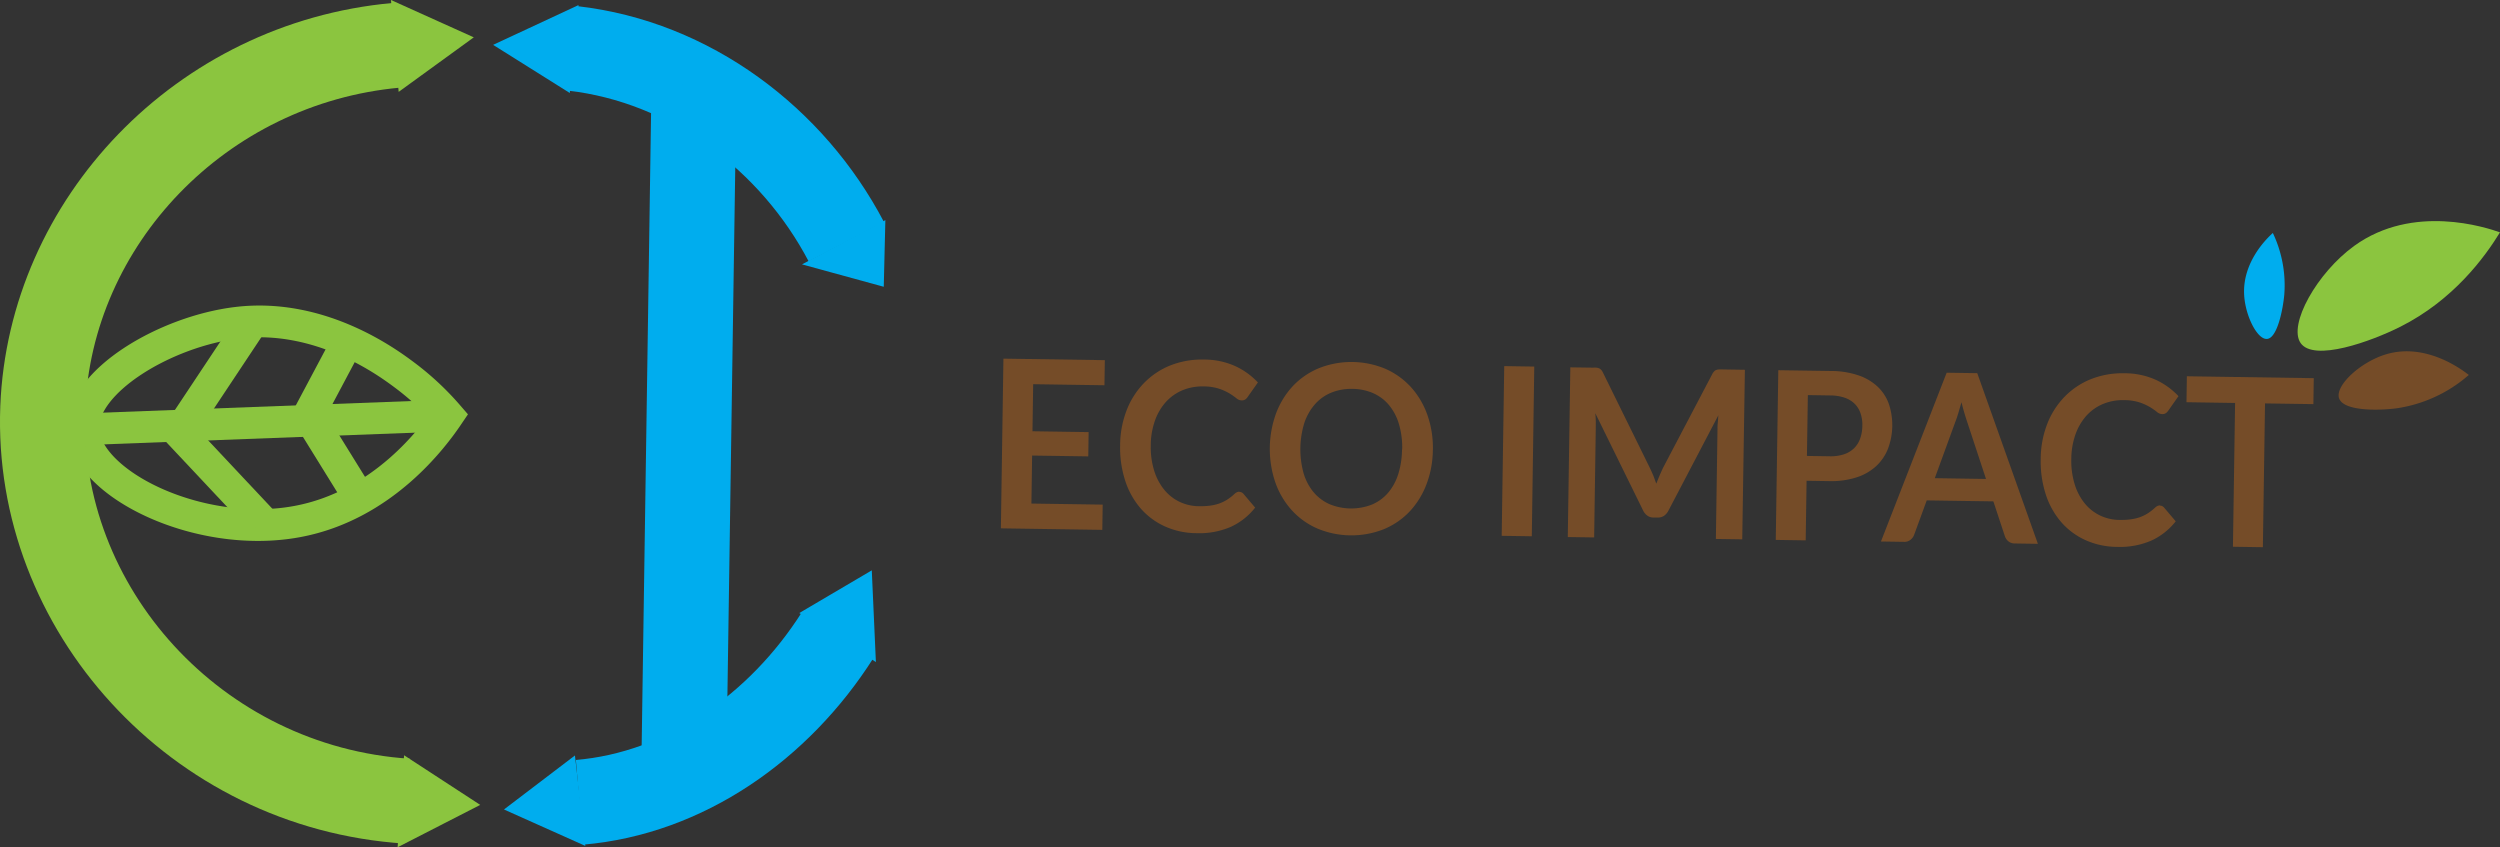 <svg xmlns="http://www.w3.org/2000/svg" viewBox="0 0 709.2 240.36"><rect x="0" y="0" width="709.2" height="240.36" fill="#333333" stroke="none"/><defs><style>.cls-1{fill:#754c28;}.cls-2{fill:#8bc53f;}.cls-3{fill:#00adee;}.cls-4,.cls-5,.cls-6,.cls-7,.cls-8{fill:none;}.cls-4,.cls-5,.cls-6{stroke:#00adee;}.cls-4,.cls-5,.cls-6,.cls-7,.cls-8,.cls-9{stroke-miterlimit:10;}.cls-4,.cls-8{stroke-width:24.11px;}.cls-5{stroke-width:8.04px;}.cls-6{stroke-width:7.56px;}.cls-7,.cls-8,.cls-9{stroke:#8bc53f;}.cls-7{stroke-width:9px;}.cls-9{fill:#fff;stroke-width:8.15px;}</style></defs><g id="Layer_2" data-name="Layer 2"><g id="Layer_1-2" data-name="Layer 1"><path class="cls-1" d="M313.42,102.17l-.11,7.12-20.22-.3-.2,13.35,15.93.24-.1,6.89-15.93-.24-.2,13.62,20.22.3-.11,7.16-28.77-.43.72-48.14,28.77.43Z"/><path class="cls-1" d="M351.58,139.54a1.54,1.54,0,0,1,1.19.58l3.29,3.88a18.61,18.61,0,0,1-6.91,5.46,22.52,22.52,0,0,1-9.76,1.79,22,22,0,0,1-9.11-2,20.11,20.11,0,0,1-6.85-5.2,22.71,22.71,0,0,1-4.29-7.86,30.39,30.39,0,0,1-1.38-9.91,27.83,27.83,0,0,1,1.85-9.91,22.93,22.93,0,0,1,4.91-7.7,21.69,21.69,0,0,1,7.47-5,24.25,24.25,0,0,1,9.54-1.67,21.45,21.45,0,0,1,8.86,1.85,20.72,20.72,0,0,1,6.45,4.64l-2.9,4.12a2.69,2.69,0,0,1-.66.69,1.72,1.72,0,0,1-1.09.28,2.33,2.33,0,0,1-1.47-.62,18.28,18.28,0,0,0-1.9-1.33,15.31,15.31,0,0,0-2.93-1.34,14.42,14.42,0,0,0-4.52-.67,14.63,14.63,0,0,0-5.93,1.09,13.26,13.26,0,0,0-4.69,3.31,15.73,15.73,0,0,0-3.11,5.3,21.26,21.26,0,0,0-1.19,7.06,22.27,22.27,0,0,0,1,7.24,16,16,0,0,0,2.87,5.37,12.64,12.64,0,0,0,4.33,3.38,13,13,0,0,0,5.41,1.23,21.88,21.88,0,0,0,3.14-.15,13.39,13.39,0,0,0,2.6-.59,11.73,11.73,0,0,0,2.26-1.08,13.4,13.4,0,0,0,2.12-1.65,2.91,2.91,0,0,1,.67-.47,1.63,1.63,0,0,1,.76-.17Z"/><path class="cls-1" d="M406.47,127.64a27.93,27.93,0,0,1-1.82,9.78,23.36,23.36,0,0,1-4.82,7.74,21.37,21.37,0,0,1-7.36,5,25,25,0,0,1-18.88-.28,21.36,21.36,0,0,1-7.24-5.25,23.22,23.22,0,0,1-4.6-7.88,29.54,29.54,0,0,1,.29-19.61,23.38,23.38,0,0,1,4.83-7.74,21.32,21.32,0,0,1,7.4-5,25,25,0,0,1,18.89.29,21.75,21.75,0,0,1,7.21,5.25,23.25,23.25,0,0,1,4.58,7.86,28,28,0,0,1,1.53,9.83Zm-8.7-.13a23.54,23.54,0,0,0-.89-7.12A15.3,15.3,0,0,0,394.1,115a12.3,12.3,0,0,0-4.48-3.43,14.86,14.86,0,0,0-6-1.25,15,15,0,0,0-6,1.08,12.45,12.45,0,0,0-4.61,3.3,15.48,15.48,0,0,0-3,5.3,25.5,25.5,0,0,0-.22,14.21,15.08,15.08,0,0,0,2.81,5.37,12.6,12.6,0,0,0,4.51,3.42,16.14,16.14,0,0,0,12,.17,12.41,12.41,0,0,0,4.58-3.28,15.12,15.12,0,0,0,2.93-5.29,23.7,23.7,0,0,0,1.1-7.09Z"/><path class="cls-1" d="M434.54,152.13,426,152l.72-48.14,8.52.13Z"/><path class="cls-1" d="M469,134.88c.29.77.58,1.55.86,2.33.31-.8.62-1.58.95-2.35s.67-1.51,1-2.22l13.9-26.47a3.73,3.73,0,0,1,.53-.79,1.46,1.46,0,0,1,.61-.42,2.77,2.77,0,0,1,.74-.16c.27,0,.6,0,1,0l6.4.1L494.24,153l-7.48-.11.46-31.1c0-.58,0-1.21.08-1.9s.1-1.38.17-2.09l-14.19,27.1a3.82,3.82,0,0,1-1.25,1.43,3,3,0,0,1-1.77.49l-1.17,0a3,3,0,0,1-1.76-.54,3.82,3.82,0,0,1-1.21-1.46l-13.57-27.61c.07.73.12,1.45.14,2.15s0,1.35,0,2l-.46,31.1-7.48-.11.72-48.14,6.4.09a9.11,9.11,0,0,1,1,0,2.77,2.77,0,0,1,.74.18,1.78,1.78,0,0,1,.61.44,3.06,3.06,0,0,1,.52.81L468,132.67c.35.72.67,1.46,1,2.23Z"/><path class="cls-1" d="M512.49,136.34l-.25,16.95-8.49-.13.72-48.14,14.86.22a24.55,24.55,0,0,1,7.9,1.25,15,15,0,0,1,5.47,3.25,12.5,12.5,0,0,1,3.15,4.91,19,19,0,0,1-.25,12.6,13.47,13.47,0,0,1-3.39,5,15.09,15.09,0,0,1-5.57,3.18,23.6,23.6,0,0,1-7.78,1.05l-6.37-.1Zm.11-7,6.37.1a12.33,12.33,0,0,0,4.08-.55,7.54,7.54,0,0,0,2.9-1.72,7.19,7.19,0,0,0,1.74-2.77,11.11,11.11,0,0,0,.62-3.67,10,10,0,0,0-.52-3.5,6.94,6.94,0,0,0-1.66-2.69,7.5,7.5,0,0,0-2.85-1.72,12.57,12.57,0,0,0-4.06-.64l-6.37-.1-.26,17.28Z"/><path class="cls-1" d="M578.11,154.27l-6.56-.1a2.75,2.75,0,0,1-1.81-.61,3.22,3.22,0,0,1-1-1.46l-3.26-9.87-18.9-.28L543,151.72a3.13,3.13,0,0,1-1,1.38,2.68,2.68,0,0,1-1.82.61l-6.59-.1,18.64-47.88,8.68.13,17.2,48.41Zm-29.26-18.62,14.54.22-5.31-16.1c-.24-.71-.51-1.56-.8-2.53s-.57-2-.85-3.16c-.31,1.13-.62,2.18-.91,3.15s-.59,1.82-.87,2.55l-5.79,15.87Z"/><path class="cls-1" d="M612.73,143.43a1.54,1.54,0,0,1,1.19.58l3.29,3.88a18.61,18.61,0,0,1-6.91,5.46,22.49,22.49,0,0,1-9.76,1.79,22,22,0,0,1-9.11-2,20,20,0,0,1-6.85-5.2,22.62,22.62,0,0,1-4.29-7.86,30.39,30.39,0,0,1-1.38-9.91,27.83,27.83,0,0,1,1.85-9.91,22.93,22.93,0,0,1,4.91-7.7,21.69,21.69,0,0,1,7.47-5,24.25,24.25,0,0,1,9.54-1.67,21.45,21.45,0,0,1,8.86,1.85,20.72,20.72,0,0,1,6.45,4.64l-2.9,4.12a2.69,2.69,0,0,1-.66.69,1.72,1.72,0,0,1-1.09.28,2.33,2.33,0,0,1-1.47-.62,17.49,17.49,0,0,0-1.91-1.33,15.61,15.61,0,0,0-2.93-1.34,14.42,14.42,0,0,0-4.52-.67,14.6,14.6,0,0,0-5.93,1.09,13.26,13.26,0,0,0-4.69,3.31,15.73,15.73,0,0,0-3.11,5.3,21.26,21.26,0,0,0-1.19,7.06,22.27,22.27,0,0,0,1,7.24,16,16,0,0,0,2.87,5.37,12.68,12.68,0,0,0,4.34,3.38,13,13,0,0,0,5.41,1.23,21.88,21.88,0,0,0,3.14-.15,13.39,13.39,0,0,0,2.6-.59,12,12,0,0,0,2.26-1.08,13.4,13.4,0,0,0,2.12-1.65,2.91,2.91,0,0,1,.67-.47,1.52,1.52,0,0,1,.76-.17Z"/><path class="cls-1" d="M656.37,107.28l-.11,7.36-13.72-.2-.61,40.79-8.49-.13.61-40.79-13.79-.21.11-7.36,36,.54Z"/><path class="cls-2" d="M652.63,97.3c-3.56-5.18,4.61-19.88,15.23-27.56,16.7-12.06,37.38-5.22,41.34-3.83C704.85,73,696,85.11,680.91,92.7c-8.19,4.12-24.53,10.06-28.29,4.59Z"/><path class="cls-3" d="M643.09,96.14c-2.69.24-6.14-6.44-6.47-12.49-.52-9.52,6.72-16.28,8.14-17.56A34.55,34.55,0,0,1,648,83.67c-.4,4.25-2,12.21-4.85,12.47Z"/><path class="cls-1" d="M663.53,112.92c-1.08-3.56,6-10.15,13.21-12.37,11.35-3.49,21.65,4.28,23.61,5.82A39.88,39.88,0,0,1,680,115.81C674.77,116.52,664.68,116.68,663.53,112.92Z"/><path class="cls-4" d="M237.58,180.25c-16.53,26-43.22,44.79-73.19,47.35"/><path class="cls-4" d="M162.48,13.73c33.37,3.82,62.31,25.68,77.6,54.83"/><line class="cls-4" x1="196.87" y1="24.15" x2="193.96" y2="219.87"/><path class="cls-5" d="M158.28,19.53l-10-6.28,11.14-5.19Z"/><path class="cls-5" d="M159.92,221.78q.68,5.82,1.34,11.64l-10.47-4.69Z"/><path class="cls-5" d="M234.42,174.05l9.69,6.2q-.26-5.81-.52-11.6Z"/><path class="cls-6" d="M237.7,73.87l9.53-5.06c-.06,2.54-.13,5.08-.19,7.62Z"/><path class="cls-7" d="M23.63,121.77C23.1,108.16,47,94,67.23,91.56c24-2.91,43.26,11.64,47.75,15a78.35,78.35,0,0,1,12.11,11.31c-4.06,6-18.37,25.54-42.76,30.08-27.77,5.18-60.09-10.69-60.7-26.2Z"/><path class="cls-7" d="M23.63,121.77l103.46-3.89"/><line class="cls-7" x1="87.48" y1="117.88" x2="98.67" y2="96.83"/><line class="cls-7" x1="87.48" y1="117.88" x2="102.06" y2="141.43"/><line class="cls-7" x1="74.49" y1="147.94" x2="49.97" y2="121.83"/><line class="cls-7" x1="70.82" y1="92.52" x2="51.88" y2="121.03"/><path class="cls-8" d="M115.46,227.27C55.5,223.36,9.91,172.5,12.13,115.69,14.2,63,57,17.9,112.36,12.86"/><path class="cls-9" d="M118.21,221.45l9.91,6.46-10.75,5.51Z"/><path class="cls-9" d="M115.55,6.56l10.78,4.86-9.78,7.1Z"/></g></g></svg>